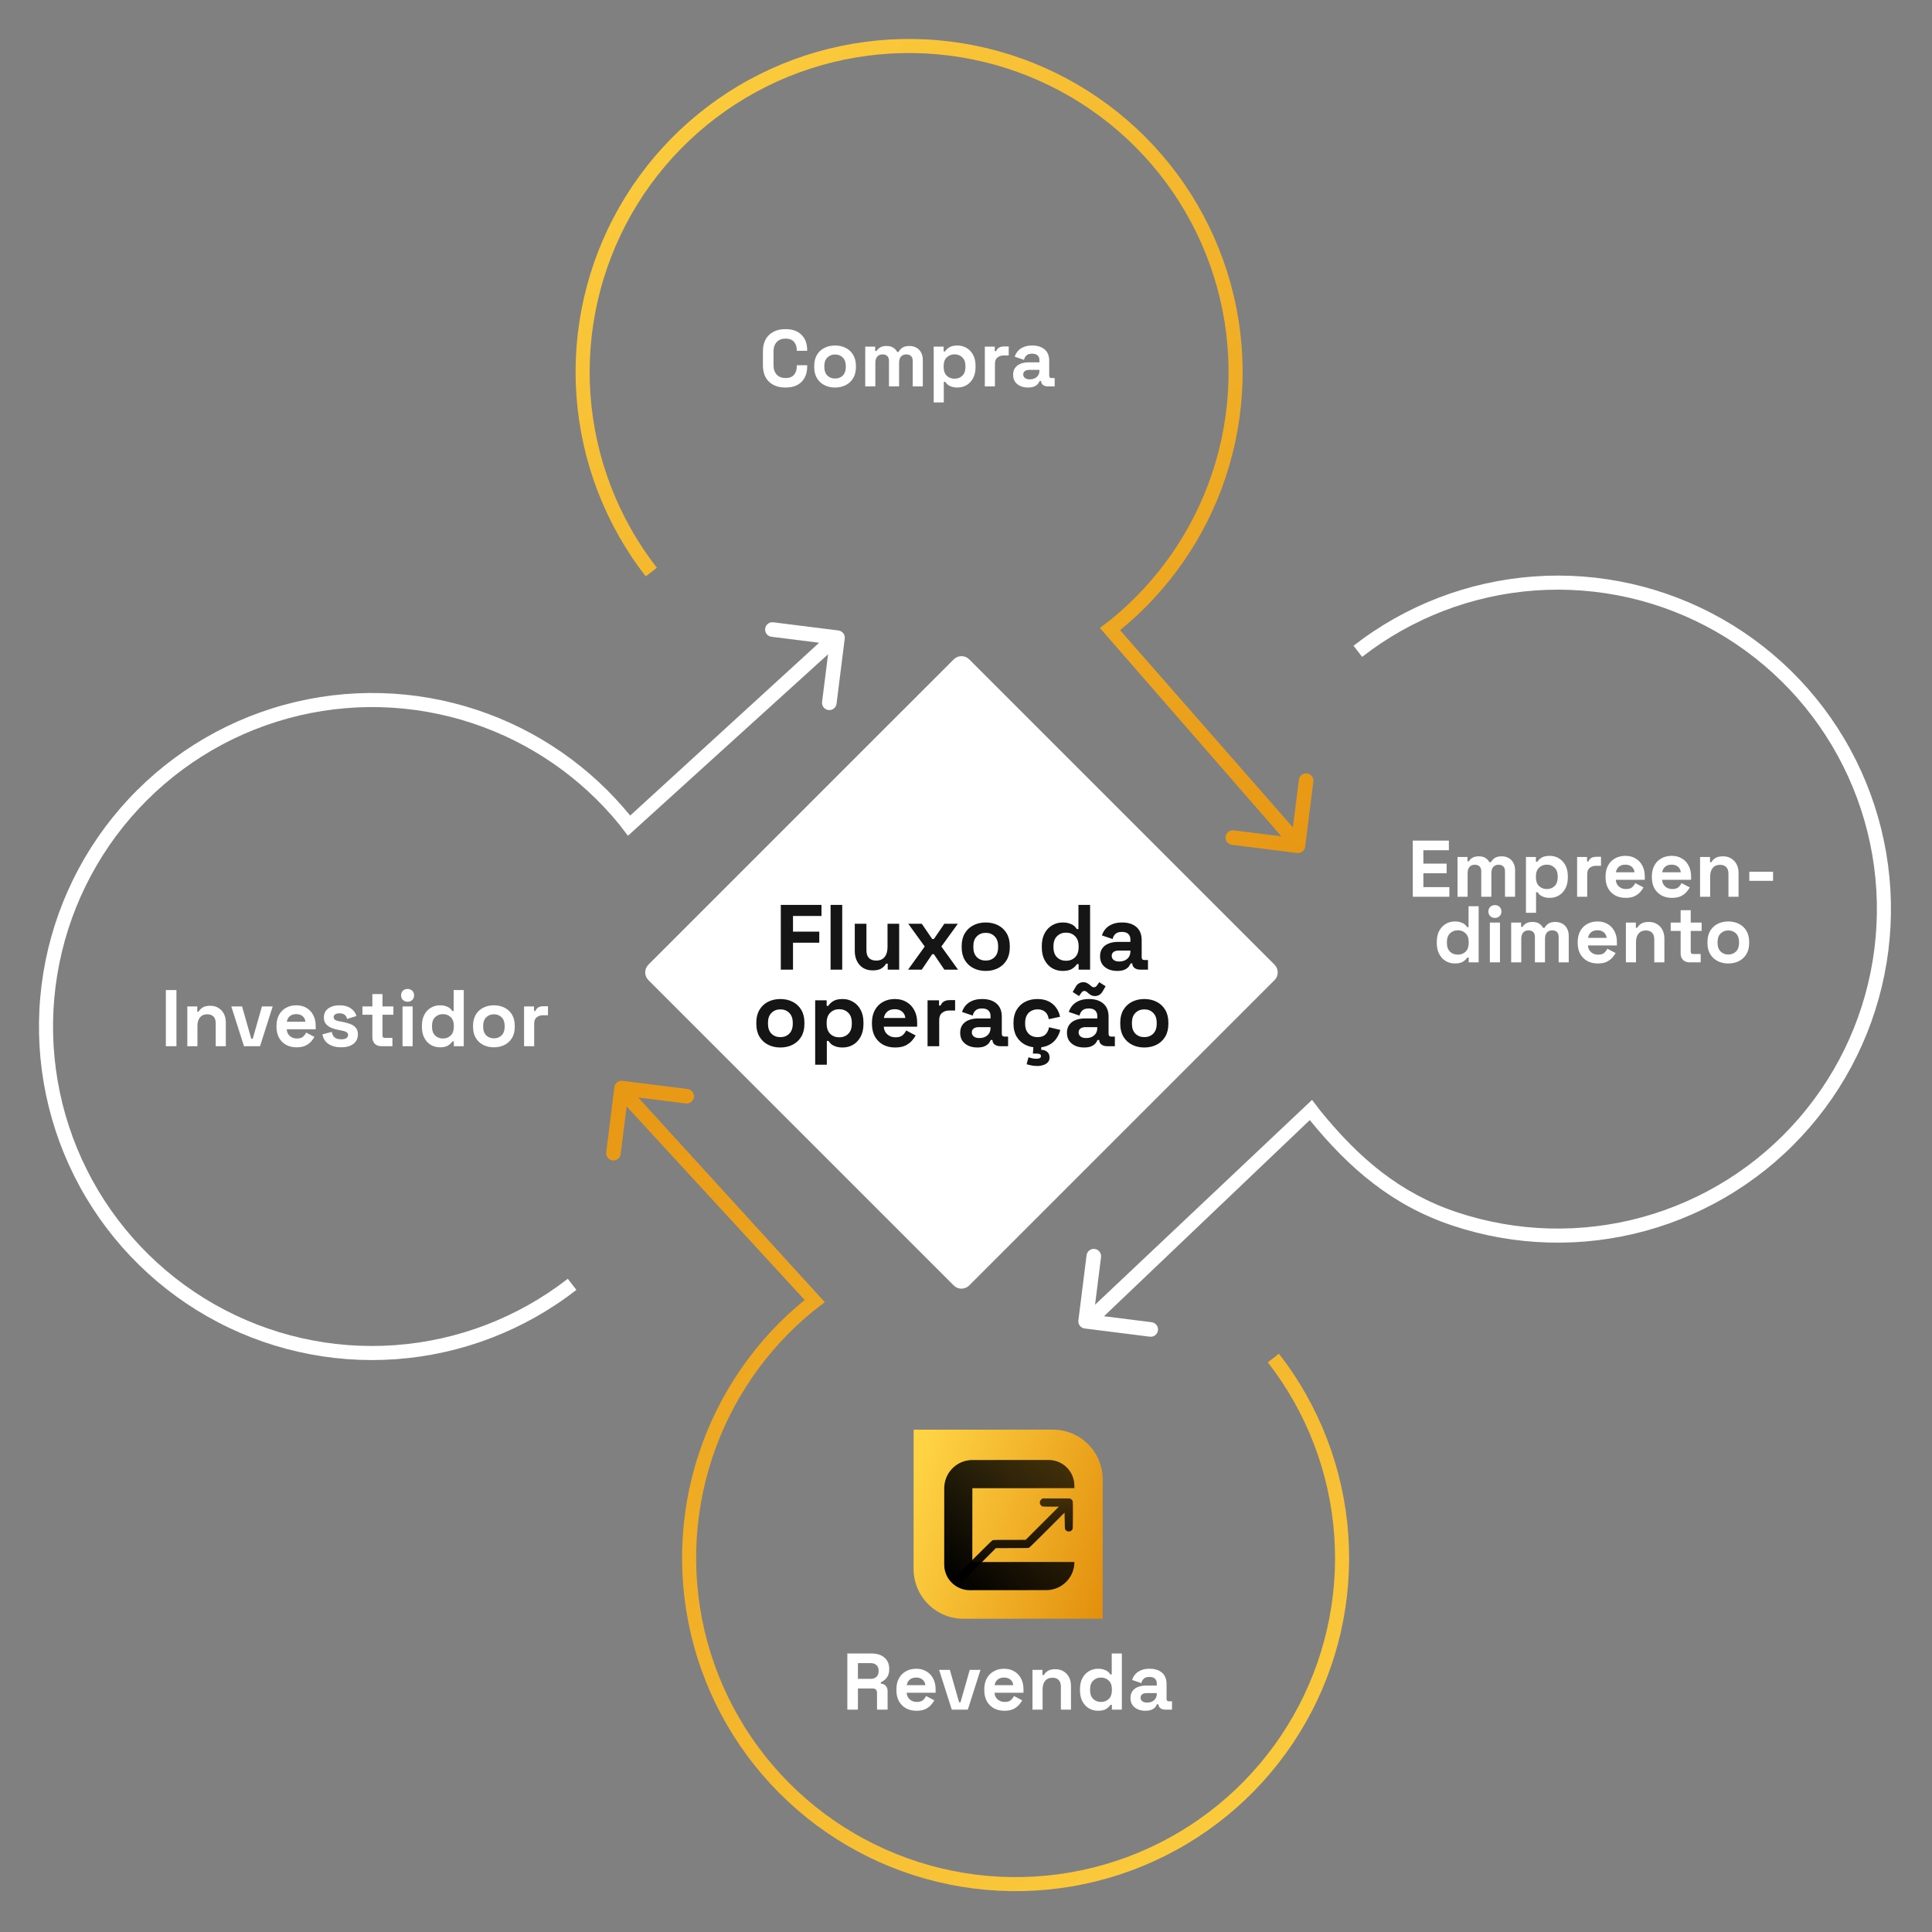 <svg xmlns="http://www.w3.org/2000/svg" width="530" height="530" viewBox="0 0 530 530" fill="none"><rect x="0" y="0" width="530" height="530" fill="#808080" stroke="none"/><path d="M301.727 172.262L351.518 229.429L338.45 227.788C337.354 227.65 336.354 228.427 336.216 229.523C336.078 230.619 336.855 231.619 337.951 231.756L355.811 234C356.907 234.138 357.907 233.361 358.044 232.265L360.288 214.405C360.426 213.309 359.649 212.309 358.553 212.172C357.457 212.034 356.457 212.811 356.319 213.907L354.677 226.976L307.269 172.876C320.69 161.934 330.736 147.398 336.216 130.95C341.928 113.802 342.421 95.345 337.631 77.914C332.841 60.483 322.983 44.86 309.305 33.022C295.627 21.183 278.742 13.661 260.786 11.405C242.831 9.149 224.61 12.262 208.429 20.349C192.247 28.437 178.832 41.136 169.879 56.84C160.927 72.545 156.838 90.55 158.132 108.578C159.425 126.606 166.042 143.848 177.146 158.124L180.195 155.758C169.56 142.085 163.222 125.571 161.984 108.304C160.745 91.036 164.66 73.791 173.235 58.749C181.81 43.708 194.659 31.544 210.158 23.798C225.656 16.052 243.108 13.071 260.306 15.232C277.504 17.392 293.676 24.597 306.777 35.936C319.878 47.275 329.319 62.238 333.907 78.934C338.495 95.629 338.023 113.307 332.552 129.731C327.314 145.455 317.718 159.354 304.901 169.828L301.727 172.262Z" fill="url(#paint0_linear_348_186)"></path><path d="M226.273 357.226L175.067 301.071L188.136 302.712C189.232 302.85 190.232 302.073 190.369 300.977C190.507 299.881 189.73 298.881 188.634 298.744L170.775 296.5C169.679 296.362 168.679 297.139 168.541 298.235L166.297 316.095C166.16 317.191 166.936 318.191 168.032 318.328C169.128 318.466 170.128 317.689 170.266 316.593L171.908 303.524L220.731 356.612C207.31 367.554 197.264 382.09 191.784 398.539C186.072 415.687 185.579 434.143 190.369 451.574C195.159 469.005 205.017 484.628 218.695 496.466C232.373 508.305 249.258 515.828 267.214 518.083C285.169 520.339 303.39 517.226 319.571 509.139C335.753 501.051 349.168 488.353 358.121 472.648C367.073 456.943 371.162 438.939 369.868 420.91C368.575 402.882 361.958 385.64 350.854 371.364L347.805 373.73C358.44 387.403 364.778 403.917 366.016 421.185C367.255 438.452 363.34 455.697 354.765 470.739C346.19 485.781 333.341 497.944 317.842 505.69C302.344 513.436 284.892 516.417 267.694 514.257C250.496 512.096 234.324 504.891 221.223 493.552C208.122 482.213 198.681 467.25 194.093 450.555C189.505 433.859 189.977 416.182 195.448 399.757C200.686 384.033 210.282 370.134 223.099 359.661L226.273 357.226Z" fill="url(#paint1_linear_348_186)"></path><path d="M172.262 229.273L227.161 179.482L225.519 192.55C225.381 193.646 226.158 194.646 227.254 194.784C228.35 194.922 229.35 194.145 229.488 193.049L231.732 175.189C231.869 174.093 231.092 173.093 229.996 172.956L212.137 170.712C211.041 170.574 210.041 171.351 209.903 172.447C209.765 173.543 210.542 174.543 211.638 174.681L224.707 176.323L172.876 223.731C161.934 210.31 147.398 200.264 130.95 194.784C113.802 189.072 95.345 188.579 77.914 193.369C60.483 198.159 44.86 208.017 33.022 221.695C21.183 235.373 13.661 252.258 11.405 270.214C9.149 288.169 12.262 306.39 20.349 322.571C28.437 338.753 41.136 352.168 56.84 361.121C72.545 370.073 90.55 374.162 108.578 372.868C126.606 371.575 143.848 364.958 158.124 353.854L155.758 350.805C142.085 361.44 125.571 367.778 108.304 369.016C91.036 370.255 73.791 366.34 58.749 357.765C43.708 349.19 31.544 336.341 23.798 320.842C16.052 305.344 13.071 287.892 15.232 270.694C17.392 253.496 24.597 237.324 35.936 224.223C47.275 211.122 62.238 201.681 78.934 197.093C95.629 192.505 113.307 192.977 129.731 198.448C145.455 203.686 159.354 213.282 169.828 226.099L172.262 229.273Z" fill="white"></path><path d="M359.926 301.727L300.403 357.919L302.045 344.85C302.183 343.754 301.406 342.754 300.31 342.616C299.214 342.479 298.214 343.256 298.076 344.352L295.832 362.211C295.695 363.307 296.472 364.307 297.568 364.445L315.427 366.688C316.523 366.826 317.523 366.049 317.661 364.953C317.799 363.857 317.022 362.857 315.926 362.72L302.857 361.078L359.313 307.269C370.254 320.69 382.033 330.736 398.481 336.216C415.629 341.928 434.086 342.421 451.517 337.631C468.948 332.841 484.57 322.983 496.409 309.305C508.247 295.627 515.77 278.742 518.026 260.786C520.282 242.831 517.169 224.61 509.082 208.429C500.994 192.247 488.295 178.832 472.591 169.879C456.886 160.927 438.881 156.838 420.853 158.132C402.825 159.425 385.582 166.042 371.307 177.146L373.672 180.195C387.345 169.56 403.86 163.222 421.127 161.984C438.395 160.745 455.64 164.66 470.682 173.235C485.723 181.81 497.886 194.659 505.632 210.158C513.379 225.656 516.36 243.108 514.199 260.306C512.039 277.504 504.834 293.676 493.495 306.777C482.156 319.878 467.193 329.319 450.497 333.907C433.802 338.495 416.124 338.023 399.7 332.552C383.976 327.314 372.834 317.718 362.361 304.901L359.926 301.727Z" fill="white"></path><path d="M261.636 180.879C262.808 179.707 264.707 179.707 265.879 180.879L349.636 264.636C350.808 265.808 350.808 267.707 349.636 268.879L265.879 352.636C264.707 353.808 262.808 353.808 261.636 352.636L177.879 268.879C176.707 267.707 176.707 265.808 177.879 264.636L261.636 180.879Z" fill="white"></path><path d="M214.194 266V248.237H225.359V251.282H217.543V255.571H224.75V258.616H217.543V266H214.194ZM227.85 266V248.237H231.047V266H227.85ZM239.386 266.203C238.405 266.203 237.542 265.983 236.798 265.543C236.07 265.086 235.504 264.461 235.098 263.665C234.692 262.87 234.489 261.957 234.489 260.925V253.414H237.686V260.671C237.686 261.619 237.914 262.329 238.371 262.803C238.845 263.276 239.513 263.513 240.376 263.513C241.357 263.513 242.118 263.192 242.66 262.549C243.201 261.889 243.472 260.976 243.472 259.808V253.414H246.669V266H243.522V264.351H243.066C242.863 264.774 242.482 265.188 241.924 265.594C241.365 266 240.52 266.203 239.386 266.203ZM249.11 266L253.678 259.656L249.161 253.414H252.866L255.733 257.601H256.19L259.057 253.414H262.762L258.245 259.656L262.813 266H259.057L256.19 261.762H255.733L252.866 266H249.11ZM270.414 266.355C269.162 266.355 268.037 266.102 267.039 265.594C266.041 265.086 265.255 264.351 264.679 263.386C264.104 262.422 263.817 261.263 263.817 259.91V259.504C263.817 258.151 264.104 256.992 264.679 256.028C265.255 255.063 266.041 254.327 267.039 253.82C268.037 253.312 269.162 253.059 270.414 253.059C271.666 253.059 272.791 253.312 273.789 253.82C274.787 254.327 275.574 255.063 276.149 256.028C276.724 256.992 277.012 258.151 277.012 259.504V259.91C277.012 261.263 276.724 262.422 276.149 263.386C275.574 264.351 274.787 265.086 273.789 265.594C272.791 266.102 271.666 266.355 270.414 266.355ZM270.414 263.513C271.395 263.513 272.207 263.2 272.85 262.574C273.493 261.932 273.814 261.018 273.814 259.834V259.58C273.814 258.396 273.493 257.491 272.85 256.865C272.224 256.222 271.412 255.901 270.414 255.901C269.433 255.901 268.621 256.222 267.978 256.865C267.335 257.491 267.014 258.396 267.014 259.58V259.834C267.014 261.018 267.335 261.932 267.978 262.574C268.621 263.2 269.433 263.513 270.414 263.513ZM291.481 266.355C290.483 266.355 289.544 266.11 288.664 265.619C287.801 265.112 287.108 264.376 286.583 263.412C286.059 262.447 285.797 261.28 285.797 259.91V259.504C285.797 258.134 286.059 256.966 286.583 256.002C287.108 255.038 287.801 254.311 288.664 253.82C289.527 253.312 290.466 253.059 291.481 253.059C292.242 253.059 292.876 253.152 293.384 253.338C293.908 253.507 294.331 253.727 294.653 253.998C294.974 254.268 295.219 254.556 295.389 254.86H295.845V248.237H299.043V266H295.896V264.477H295.439C295.152 264.951 294.703 265.383 294.094 265.772C293.502 266.161 292.631 266.355 291.481 266.355ZM292.445 263.564C293.426 263.564 294.247 263.251 294.906 262.625C295.566 261.982 295.896 261.052 295.896 259.834V259.58C295.896 258.362 295.566 257.44 294.906 256.814C294.264 256.171 293.443 255.85 292.445 255.85C291.464 255.85 290.643 256.171 289.984 256.814C289.324 257.44 288.994 258.362 288.994 259.58V259.834C288.994 261.052 289.324 261.982 289.984 262.625C290.643 263.251 291.464 263.564 292.445 263.564ZM306.495 266.355C305.599 266.355 304.795 266.203 304.084 265.898C303.374 265.577 302.807 265.12 302.384 264.528C301.978 263.919 301.775 263.183 301.775 262.321C301.775 261.458 301.978 260.739 302.384 260.164C302.807 259.572 303.382 259.132 304.11 258.844C304.854 258.54 305.7 258.387 306.647 258.387H310.098V257.677C310.098 257.085 309.912 256.603 309.54 256.231C309.168 255.842 308.576 255.647 307.764 255.647C306.969 255.647 306.377 255.833 305.988 256.205C305.599 256.56 305.345 257.026 305.226 257.601L302.283 256.611C302.486 255.968 302.807 255.385 303.247 254.86C303.704 254.319 304.304 253.888 305.049 253.566C305.81 253.228 306.732 253.059 307.815 253.059C309.472 253.059 310.783 253.473 311.748 254.302C312.712 255.131 313.194 256.332 313.194 257.905V262.6C313.194 263.107 313.431 263.361 313.905 263.361H314.92V266H312.788C312.162 266 311.646 265.848 311.24 265.543C310.834 265.239 310.631 264.833 310.631 264.325V264.3H310.149C310.081 264.503 309.929 264.774 309.692 265.112C309.456 265.433 309.083 265.721 308.576 265.975C308.068 266.228 307.375 266.355 306.495 266.355ZM307.053 263.767C307.95 263.767 308.677 263.522 309.236 263.031C309.811 262.524 310.098 261.855 310.098 261.026V260.773H306.876C306.284 260.773 305.818 260.9 305.48 261.153C305.142 261.407 304.973 261.762 304.973 262.219C304.973 262.676 305.15 263.048 305.505 263.336C305.861 263.623 306.377 263.767 307.053 263.767ZM214.076 287.355C212.824 287.355 211.699 287.102 210.701 286.594C209.703 286.086 208.917 285.351 208.342 284.386C207.766 283.422 207.479 282.263 207.479 280.91V280.504C207.479 279.151 207.766 277.992 208.342 277.028C208.917 276.063 209.703 275.327 210.701 274.82C211.699 274.312 212.824 274.059 214.076 274.059C215.328 274.059 216.453 274.312 217.451 274.82C218.449 275.327 219.236 276.063 219.811 277.028C220.386 277.992 220.674 279.151 220.674 280.504V280.91C220.674 282.263 220.386 283.422 219.811 284.386C219.236 285.351 218.449 286.086 217.451 286.594C216.453 287.102 215.328 287.355 214.076 287.355ZM214.076 284.513C215.057 284.513 215.869 284.2 216.512 283.574C217.155 282.932 217.477 282.018 217.477 280.834V280.58C217.477 279.396 217.155 278.491 216.512 277.865C215.886 277.222 215.074 276.901 214.076 276.901C213.095 276.901 212.283 277.222 211.64 277.865C210.997 278.491 210.676 279.396 210.676 280.58V280.834C210.676 282.018 210.997 282.932 211.64 283.574C212.283 284.2 213.095 284.513 214.076 284.513ZM223.625 292.075V274.414H226.772V275.936H227.228C227.516 275.446 227.964 275.015 228.573 274.642C229.182 274.253 230.053 274.059 231.187 274.059C232.202 274.059 233.141 274.312 234.003 274.82C234.866 275.311 235.56 276.038 236.084 277.002C236.609 277.966 236.871 279.134 236.871 280.504V280.91C236.871 282.28 236.609 283.447 236.084 284.412C235.56 285.376 234.866 286.112 234.003 286.619C233.141 287.11 232.202 287.355 231.187 287.355C230.426 287.355 229.783 287.262 229.258 287.076C228.751 286.907 228.336 286.687 228.015 286.416C227.71 286.129 227.465 285.841 227.279 285.554H226.822V292.075H223.625ZM230.223 284.564C231.221 284.564 232.041 284.251 232.684 283.625C233.344 282.982 233.674 282.052 233.674 280.834V280.58C233.674 279.362 233.344 278.44 232.684 277.814C232.024 277.171 231.204 276.85 230.223 276.85C229.241 276.85 228.421 277.171 227.761 277.814C227.101 278.44 226.772 279.362 226.772 280.58V280.834C226.772 282.052 227.101 282.982 227.761 283.625C228.421 284.251 229.241 284.564 230.223 284.564ZM245.541 287.355C244.289 287.355 243.181 287.093 242.217 286.569C241.27 286.027 240.525 285.274 239.984 284.31C239.46 283.329 239.198 282.179 239.198 280.859V280.555C239.198 279.235 239.46 278.093 239.984 277.129C240.509 276.148 241.244 275.395 242.192 274.871C243.139 274.329 244.239 274.059 245.491 274.059C246.725 274.059 247.8 274.338 248.713 274.896C249.627 275.437 250.337 276.199 250.845 277.18C251.352 278.144 251.606 279.269 251.606 280.555V281.646H242.446C242.479 282.509 242.801 283.211 243.41 283.752C244.019 284.293 244.763 284.564 245.643 284.564C246.539 284.564 247.199 284.369 247.622 283.98C248.045 283.591 248.366 283.16 248.586 282.686L251.2 284.056C250.963 284.496 250.616 284.978 250.16 285.503C249.72 286.01 249.128 286.45 248.383 286.822C247.639 287.178 246.692 287.355 245.541 287.355ZM242.471 279.261H248.358C248.29 278.533 247.994 277.95 247.47 277.51C246.962 277.07 246.294 276.85 245.465 276.85C244.602 276.85 243.917 277.07 243.41 277.51C242.902 277.95 242.589 278.533 242.471 279.261ZM254.452 287V274.414H257.598V275.835H258.055C258.241 275.327 258.545 274.955 258.968 274.718C259.408 274.482 259.916 274.363 260.491 274.363H262.013V277.205H260.44C259.628 277.205 258.96 277.425 258.436 277.865C257.911 278.288 257.649 278.948 257.649 279.844V287H254.452ZM268.123 287.355C267.226 287.355 266.423 287.203 265.712 286.898C265.002 286.577 264.435 286.12 264.012 285.528C263.606 284.919 263.403 284.183 263.403 283.321C263.403 282.458 263.606 281.739 264.012 281.164C264.435 280.572 265.01 280.132 265.738 279.844C266.482 279.54 267.328 279.387 268.275 279.387H271.726V278.677C271.726 278.085 271.54 277.603 271.168 277.231C270.796 276.842 270.204 276.647 269.392 276.647C268.597 276.647 268.004 276.833 267.615 277.205C267.226 277.56 266.973 278.026 266.854 278.601L263.911 277.611C264.114 276.968 264.435 276.385 264.875 275.86C265.332 275.319 265.932 274.888 266.676 274.566C267.438 274.228 268.36 274.059 269.442 274.059C271.1 274.059 272.411 274.473 273.375 275.302C274.34 276.131 274.822 277.332 274.822 278.905V283.6C274.822 284.107 275.059 284.361 275.532 284.361H276.547V287H274.416C273.79 287 273.274 286.848 272.868 286.543C272.462 286.239 272.259 285.833 272.259 285.325V285.3H271.777C271.709 285.503 271.557 285.774 271.32 286.112C271.083 286.433 270.711 286.721 270.204 286.975C269.696 287.228 269.003 287.355 268.123 287.355ZM268.681 284.767C269.578 284.767 270.305 284.522 270.863 284.031C271.439 283.524 271.726 282.855 271.726 282.026V281.773H268.503C267.911 281.773 267.446 281.9 267.108 282.153C266.77 282.407 266.6 282.762 266.6 283.219C266.6 283.676 266.778 284.048 267.133 284.336C267.488 284.623 268.004 284.767 268.681 284.767ZM284.55 287.355C283.332 287.355 282.224 287.102 281.225 286.594C280.244 286.086 279.466 285.351 278.891 284.386C278.316 283.422 278.028 282.255 278.028 280.885V280.529C278.028 279.159 278.316 277.992 278.891 277.028C279.466 276.063 280.244 275.327 281.225 274.82C282.224 274.312 283.332 274.059 284.55 274.059C285.751 274.059 286.783 274.27 287.645 274.693C288.508 275.116 289.202 275.7 289.726 276.444C290.267 277.171 290.623 278 290.792 278.931L287.696 279.59C287.628 279.083 287.476 278.626 287.239 278.22C287.003 277.814 286.664 277.493 286.224 277.256C285.801 277.019 285.269 276.901 284.626 276.901C283.983 276.901 283.399 277.045 282.875 277.332C282.367 277.603 281.961 278.017 281.657 278.575C281.369 279.117 281.225 279.785 281.225 280.58V280.834C281.225 281.629 281.369 282.306 281.657 282.864C281.961 283.405 282.367 283.82 282.875 284.107C283.399 284.378 283.983 284.513 284.626 284.513C285.59 284.513 286.317 284.268 286.808 283.777C287.315 283.27 287.637 282.61 287.772 281.798L290.868 282.534C290.648 283.431 290.267 284.251 289.726 284.995C289.202 285.723 288.508 286.298 287.645 286.721C286.783 287.144 285.751 287.355 284.55 287.355ZM284.55 292.43C284.008 292.43 283.475 292.38 282.951 292.278C282.443 292.177 282.004 292.067 281.631 291.948L282.139 290.045C282.46 290.147 282.799 290.24 283.154 290.324C283.526 290.409 283.941 290.451 284.397 290.451C284.736 290.451 285.015 290.392 285.235 290.273C285.455 290.155 285.565 289.969 285.565 289.715C285.565 289.478 285.463 289.301 285.26 289.182C285.074 289.081 284.761 289.03 284.321 289.03H283.357L283.535 286.492H285.717L285.615 287.99C286.258 287.99 286.8 288.167 287.239 288.523C287.696 288.878 287.924 289.402 287.924 290.096C287.924 290.637 287.764 291.077 287.442 291.415C287.121 291.771 286.698 292.024 286.174 292.177C285.666 292.346 285.125 292.43 284.55 292.43ZM297.413 287.355C296.517 287.355 295.713 287.203 295.003 286.898C294.292 286.577 293.725 286.12 293.302 285.528C292.896 284.919 292.693 284.183 292.693 283.321C292.693 282.458 292.896 281.739 293.302 281.164C293.725 280.572 294.3 280.132 295.028 279.844C295.772 279.54 296.618 279.387 297.565 279.387H301.016V278.677C301.016 278.085 300.83 277.603 300.458 277.231C300.086 276.842 299.494 276.647 298.682 276.647C297.887 276.647 297.295 276.833 296.906 277.205C296.517 277.56 296.263 278.026 296.144 278.601L293.201 277.611C293.404 276.968 293.725 276.385 294.165 275.86C294.622 275.319 295.222 274.888 295.967 274.566C296.728 274.228 297.65 274.059 298.733 274.059C300.39 274.059 301.702 274.473 302.666 275.302C303.63 276.131 304.112 277.332 304.112 278.905V283.6C304.112 284.107 304.349 284.361 304.823 284.361H305.838V287H303.706C303.08 287 302.564 286.848 302.158 286.543C301.752 286.239 301.549 285.833 301.549 285.325V285.3H301.067C300.999 285.503 300.847 285.774 300.61 286.112C300.374 286.433 300.001 286.721 299.494 286.975C298.986 287.228 298.293 287.355 297.413 287.355ZM297.971 284.767C298.868 284.767 299.595 284.522 300.154 284.031C300.729 283.524 301.016 282.855 301.016 282.026V281.773H297.794C297.202 281.773 296.736 281.9 296.398 282.153C296.06 282.407 295.891 282.762 295.891 283.219C295.891 283.676 296.068 284.048 296.424 284.336C296.779 284.623 297.295 284.767 297.971 284.767ZM296.018 273.247L294.267 272.13L295.104 270.684C295.358 270.244 295.662 269.931 296.018 269.745C296.39 269.542 296.787 269.44 297.21 269.44C297.582 269.44 297.904 269.517 298.174 269.669C298.462 269.804 298.741 269.99 299.012 270.227C299.164 270.362 299.325 270.498 299.494 270.633C299.68 270.768 299.883 270.836 300.103 270.836C300.357 270.836 300.56 270.752 300.712 270.582C300.881 270.413 301.025 270.236 301.143 270.049L301.549 269.44L303.3 270.557L302.463 272.003C302.209 272.426 301.905 272.739 301.549 272.942C301.194 273.145 300.796 273.247 300.357 273.247C299.984 273.247 299.655 273.179 299.367 273.044C299.096 272.891 298.826 272.697 298.555 272.46C298.403 272.325 298.242 272.189 298.073 272.054C297.904 271.919 297.701 271.851 297.464 271.851C297.21 271.851 297.007 271.936 296.855 272.105C296.703 272.274 296.559 272.452 296.424 272.638L296.018 273.247ZM313.916 287.355C312.664 287.355 311.539 287.102 310.541 286.594C309.543 286.086 308.756 285.351 308.181 284.386C307.606 283.422 307.318 282.263 307.318 280.91V280.504C307.318 279.151 307.606 277.992 308.181 277.028C308.756 276.063 309.543 275.327 310.541 274.82C311.539 274.312 312.664 274.059 313.916 274.059C315.168 274.059 316.293 274.312 317.291 274.82C318.289 275.327 319.076 276.063 319.651 277.028C320.226 277.992 320.513 279.151 320.513 280.504V280.91C320.513 282.263 320.226 283.422 319.651 284.386C319.076 285.351 318.289 286.086 317.291 286.594C316.293 287.102 315.168 287.355 313.916 287.355ZM313.916 284.513C314.897 284.513 315.709 284.2 316.352 283.574C316.995 282.932 317.316 282.018 317.316 280.834V280.58C317.316 279.396 316.995 278.491 316.352 277.865C315.726 277.222 314.914 276.901 313.916 276.901C312.935 276.901 312.123 277.222 311.48 277.865C310.837 278.491 310.516 279.396 310.516 280.58V280.834C310.516 282.018 310.837 282.932 311.48 283.574C312.123 284.2 312.935 284.513 313.916 284.513Z" fill="#151515"></path><path d="M215.494 106.308C213.588 106.308 212.077 105.78 210.962 104.724C209.848 103.653 209.29 102.128 209.29 100.148V96.452C209.29 94.472 209.848 92.954 210.962 91.898C212.077 90.827 213.588 90.292 215.494 90.292C217.386 90.292 218.846 90.813 219.872 91.854C220.914 92.881 221.434 94.296 221.434 96.1V96.232H218.574V96.012C218.574 95.103 218.318 94.355 217.804 93.768C217.306 93.181 216.536 92.888 215.494 92.888C214.468 92.888 213.661 93.203 213.074 93.834C212.488 94.465 212.194 95.323 212.194 96.408V100.192C212.194 101.263 212.488 102.121 213.074 102.766C213.661 103.397 214.468 103.712 215.494 103.712C216.536 103.712 217.306 103.419 217.804 102.832C218.318 102.231 218.574 101.483 218.574 100.588V100.192H221.434V100.5C221.434 102.304 220.914 103.727 219.872 104.768C218.846 105.795 217.386 106.308 215.494 106.308ZM229.081 106.308C227.995 106.308 227.02 106.088 226.155 105.648C225.289 105.208 224.607 104.57 224.109 103.734C223.61 102.898 223.361 101.893 223.361 100.72V100.368C223.361 99.195 223.61 98.19 224.109 97.354C224.607 96.518 225.289 95.88 226.155 95.44C227.02 95 227.995 94.78 229.081 94.78C230.166 94.78 231.141 95 232.007 95.44C232.872 95.88 233.554 96.518 234.053 97.354C234.551 98.19 234.801 99.195 234.801 100.368V100.72C234.801 101.893 234.551 102.898 234.053 103.734C233.554 104.57 232.872 105.208 232.007 105.648C231.141 106.088 230.166 106.308 229.081 106.308ZM229.081 103.844C229.931 103.844 230.635 103.573 231.193 103.03C231.75 102.473 232.029 101.681 232.029 100.654V100.434C232.029 99.407 231.75 98.623 231.193 98.08C230.65 97.523 229.946 97.244 229.081 97.244C228.23 97.244 227.526 97.523 226.969 98.08C226.411 98.623 226.133 99.407 226.133 100.434V100.654C226.133 101.681 226.411 102.473 226.969 103.03C227.526 103.573 228.23 103.844 229.081 103.844ZM237.359 106V95.088H240.087V96.276H240.483C240.674 95.909 240.989 95.594 241.429 95.33C241.869 95.051 242.449 94.912 243.167 94.912C243.945 94.912 244.568 95.066 245.037 95.374C245.507 95.667 245.866 96.056 246.115 96.54H246.511C246.761 96.071 247.113 95.682 247.567 95.374C248.022 95.066 248.667 94.912 249.503 94.912C250.178 94.912 250.787 95.059 251.329 95.352C251.887 95.631 252.327 96.063 252.649 96.65C252.987 97.222 253.155 97.948 253.155 98.828V106H250.383V99.026C250.383 98.425 250.229 97.977 249.921 97.684C249.613 97.376 249.181 97.222 248.623 97.222C247.993 97.222 247.501 97.427 247.149 97.838C246.812 98.234 246.643 98.806 246.643 99.554V106H243.871V99.026C243.871 98.425 243.717 97.977 243.409 97.684C243.101 97.376 242.669 97.222 242.111 97.222C241.481 97.222 240.989 97.427 240.637 97.838C240.3 98.234 240.131 98.806 240.131 99.554V106H237.359ZM256.137 110.4V95.088H258.865V96.408H259.261C259.51 95.983 259.899 95.609 260.427 95.286C260.955 94.949 261.71 94.78 262.693 94.78C263.573 94.78 264.387 95 265.135 95.44C265.883 95.865 266.484 96.496 266.939 97.332C267.393 98.168 267.621 99.18 267.621 100.368V100.72C267.621 101.908 267.393 102.92 266.939 103.756C266.484 104.592 265.883 105.23 265.135 105.67C264.387 106.095 263.573 106.308 262.693 106.308C262.033 106.308 261.475 106.227 261.021 106.066C260.581 105.919 260.221 105.729 259.943 105.494C259.679 105.245 259.466 104.995 259.305 104.746H258.909V110.4H256.137ZM261.857 103.888C262.722 103.888 263.433 103.617 263.991 103.074C264.563 102.517 264.849 101.71 264.849 100.654V100.434C264.849 99.378 264.563 98.579 263.991 98.036C263.419 97.479 262.707 97.2 261.857 97.2C261.006 97.2 260.295 97.479 259.723 98.036C259.151 98.579 258.865 99.378 258.865 100.434V100.654C258.865 101.71 259.151 102.517 259.723 103.074C260.295 103.617 261.006 103.888 261.857 103.888ZM270.166 106V95.088H272.894V96.32H273.29C273.451 95.88 273.715 95.557 274.082 95.352C274.463 95.147 274.903 95.044 275.402 95.044H276.722V97.508H275.358C274.654 97.508 274.075 97.699 273.62 98.08C273.165 98.447 272.938 99.019 272.938 99.796V106H270.166ZM282.019 106.308C281.241 106.308 280.545 106.176 279.929 105.912C279.313 105.633 278.821 105.237 278.455 104.724C278.103 104.196 277.927 103.558 277.927 102.81C277.927 102.062 278.103 101.439 278.455 100.94C278.821 100.427 279.32 100.045 279.951 99.796C280.596 99.532 281.329 99.4 282.151 99.4H285.143V98.784C285.143 98.271 284.981 97.853 284.659 97.53C284.336 97.193 283.823 97.024 283.119 97.024C282.429 97.024 281.916 97.185 281.579 97.508C281.241 97.816 281.021 98.219 280.919 98.718L278.367 97.86C278.543 97.303 278.821 96.797 279.203 96.342C279.599 95.873 280.119 95.499 280.765 95.22C281.425 94.927 282.224 94.78 283.163 94.78C284.6 94.78 285.737 95.139 286.573 95.858C287.409 96.577 287.827 97.618 287.827 98.982V103.052C287.827 103.492 288.032 103.712 288.443 103.712H289.323V106H287.475C286.932 106 286.485 105.868 286.133 105.604C285.781 105.34 285.605 104.988 285.605 104.548V104.526H285.187C285.128 104.702 284.996 104.937 284.791 105.23C284.585 105.509 284.263 105.758 283.823 105.978C283.383 106.198 282.781 106.308 282.019 106.308ZM282.503 104.064C283.28 104.064 283.911 103.851 284.395 103.426C284.893 102.986 285.143 102.407 285.143 101.688V101.468H282.349C281.835 101.468 281.432 101.578 281.139 101.798C280.845 102.018 280.699 102.326 280.699 102.722C280.699 103.118 280.853 103.441 281.161 103.69C281.469 103.939 281.916 104.064 282.503 104.064Z" fill="white"></path><path d="M232.448 469V453.6H239.136C240.104 453.6 240.947 453.769 241.666 454.106C242.385 454.443 242.942 454.92 243.338 455.536C243.734 456.152 243.932 456.878 243.932 457.714V457.978C243.932 458.902 243.712 459.65 243.272 460.222C242.832 460.794 242.289 461.212 241.644 461.476V461.872C242.231 461.901 242.685 462.107 243.008 462.488C243.331 462.855 243.492 463.346 243.492 463.962V469H240.588V464.38C240.588 464.028 240.493 463.742 240.302 463.522C240.126 463.302 239.825 463.192 239.4 463.192H235.352V469H232.448ZM235.352 460.552H238.828C239.517 460.552 240.053 460.369 240.434 460.002C240.83 459.621 241.028 459.122 241.028 458.506V458.286C241.028 457.67 240.837 457.179 240.456 456.812C240.075 456.431 239.532 456.24 238.828 456.24H235.352V460.552ZM251.408 469.308C250.323 469.308 249.362 469.081 248.526 468.626C247.705 468.157 247.06 467.504 246.59 466.668C246.136 465.817 245.908 464.82 245.908 463.676V463.412C245.908 462.268 246.136 461.278 246.59 460.442C247.045 459.591 247.683 458.939 248.504 458.484C249.326 458.015 250.279 457.78 251.364 457.78C252.435 457.78 253.366 458.022 254.158 458.506C254.95 458.975 255.566 459.635 256.006 460.486C256.446 461.322 256.666 462.297 256.666 463.412V464.358H248.724C248.754 465.106 249.032 465.715 249.56 466.184C250.088 466.653 250.734 466.888 251.496 466.888C252.274 466.888 252.846 466.719 253.212 466.382C253.579 466.045 253.858 465.671 254.048 465.26L256.314 466.448C256.109 466.829 255.808 467.247 255.412 467.702C255.031 468.142 254.518 468.523 253.872 468.846C253.227 469.154 252.406 469.308 251.408 469.308ZM248.746 462.29H253.85C253.792 461.659 253.535 461.153 253.08 460.772C252.64 460.391 252.061 460.2 251.342 460.2C250.594 460.2 250 460.391 249.56 460.772C249.12 461.153 248.849 461.659 248.746 462.29ZM261.099 469L257.623 458.088H260.571L263.101 466.976H263.497L266.027 458.088H268.975L265.499 469H261.099ZM275.514 469.308C274.429 469.308 273.468 469.081 272.632 468.626C271.811 468.157 271.165 467.504 270.696 466.668C270.241 465.817 270.014 464.82 270.014 463.676V463.412C270.014 462.268 270.241 461.278 270.696 460.442C271.151 459.591 271.789 458.939 272.61 458.484C273.431 458.015 274.385 457.78 275.47 457.78C276.541 457.78 277.472 458.022 278.264 458.506C279.056 458.975 279.672 459.635 280.112 460.486C280.552 461.322 280.772 462.297 280.772 463.412V464.358H272.83C272.859 465.106 273.138 465.715 273.666 466.184C274.194 466.653 274.839 466.888 275.602 466.888C276.379 466.888 276.951 466.719 277.318 466.382C277.685 466.045 277.963 465.671 278.154 465.26L280.42 466.448C280.215 466.829 279.914 467.247 279.518 467.702C279.137 468.142 278.623 468.523 277.978 468.846C277.333 469.154 276.511 469.308 275.514 469.308ZM272.852 462.29H277.956C277.897 461.659 277.641 461.153 277.186 460.772C276.746 460.391 276.167 460.2 275.448 460.2C274.7 460.2 274.106 460.391 273.666 460.772C273.226 461.153 272.955 461.659 272.852 462.29ZM283.239 469V458.088H285.967V459.518H286.363C286.539 459.137 286.869 458.777 287.353 458.44C287.837 458.088 288.571 457.912 289.553 457.912C290.404 457.912 291.145 458.11 291.775 458.506C292.421 458.887 292.919 459.423 293.271 460.112C293.623 460.787 293.799 461.579 293.799 462.488V469H291.027V462.708C291.027 461.887 290.822 461.271 290.411 460.86C290.015 460.449 289.443 460.244 288.695 460.244C287.845 460.244 287.185 460.53 286.715 461.102C286.246 461.659 286.011 462.444 286.011 463.456V469H283.239ZM301.196 469.308C300.331 469.308 299.517 469.095 298.754 468.67C298.006 468.23 297.405 467.592 296.95 466.756C296.495 465.92 296.268 464.908 296.268 463.72V463.368C296.268 462.18 296.495 461.168 296.95 460.332C297.405 459.496 298.006 458.865 298.754 458.44C299.502 458 300.316 457.78 301.196 457.78C301.856 457.78 302.406 457.861 302.846 458.022C303.301 458.169 303.667 458.359 303.946 458.594C304.225 458.829 304.437 459.078 304.584 459.342H304.98V453.6H307.752V469H305.024V467.68H304.628C304.379 468.091 303.99 468.465 303.462 468.802C302.949 469.139 302.193 469.308 301.196 469.308ZM302.032 466.888C302.883 466.888 303.594 466.617 304.166 466.074C304.738 465.517 305.024 464.71 305.024 463.654V463.434C305.024 462.378 304.738 461.579 304.166 461.036C303.609 460.479 302.897 460.2 302.032 460.2C301.181 460.2 300.47 460.479 299.898 461.036C299.326 461.579 299.04 462.378 299.04 463.434V463.654C299.04 464.71 299.326 465.517 299.898 466.074C300.47 466.617 301.181 466.888 302.032 466.888ZM314.213 469.308C313.436 469.308 312.739 469.176 312.123 468.912C311.507 468.633 311.016 468.237 310.649 467.724C310.297 467.196 310.121 466.558 310.121 465.81C310.121 465.062 310.297 464.439 310.649 463.94C311.016 463.427 311.514 463.045 312.145 462.796C312.79 462.532 313.524 462.4 314.345 462.4H317.337V461.784C317.337 461.271 317.176 460.853 316.853 460.53C316.53 460.193 316.017 460.024 315.313 460.024C314.624 460.024 314.11 460.185 313.773 460.508C313.436 460.816 313.216 461.219 313.113 461.718L310.561 460.86C310.737 460.303 311.016 459.797 311.397 459.342C311.793 458.873 312.314 458.499 312.959 458.22C313.619 457.927 314.418 457.78 315.357 457.78C316.794 457.78 317.931 458.139 318.767 458.858C319.603 459.577 320.021 460.618 320.021 461.982V466.052C320.021 466.492 320.226 466.712 320.637 466.712H321.517V469H319.669C319.126 469 318.679 468.868 318.327 468.604C317.975 468.34 317.799 467.988 317.799 467.548V467.526H317.381C317.322 467.702 317.19 467.937 316.985 468.23C316.78 468.509 316.457 468.758 316.017 468.978C315.577 469.198 314.976 469.308 314.213 469.308ZM314.697 467.064C315.474 467.064 316.105 466.851 316.589 466.426C317.088 465.986 317.337 465.407 317.337 464.688V464.468H314.543C314.03 464.468 313.626 464.578 313.333 464.798C313.04 465.018 312.893 465.326 312.893 465.722C312.893 466.118 313.047 466.441 313.355 466.69C313.663 466.939 314.11 467.064 314.697 467.064Z" fill="white"></path><path d="M45.499 287V271.6H48.403V287H45.499ZM51.388 287V276.088H54.116V277.518H54.512C54.688 277.137 55.018 276.777 55.502 276.44C55.986 276.088 56.719 275.912 57.702 275.912C58.552 275.912 59.293 276.11 59.924 276.506C60.569 276.887 61.068 277.423 61.42 278.112C61.772 278.787 61.948 279.579 61.948 280.488V287H59.176V280.708C59.176 279.887 58.97 279.271 58.56 278.86C58.164 278.449 57.592 278.244 56.844 278.244C55.993 278.244 55.333 278.53 54.864 279.102C54.394 279.659 54.16 280.444 54.16 281.456V287H51.388ZM66.931 287L63.456 276.088H66.403L68.933 284.976H69.329L71.859 276.088H74.808L71.332 287H66.931ZM81.346 287.308C80.261 287.308 79.3 287.081 78.464 286.626C77.643 286.157 76.997 285.504 76.528 284.668C76.073 283.817 75.846 282.82 75.846 281.676V281.412C75.846 280.268 76.073 279.278 76.528 278.442C76.983 277.591 77.621 276.939 78.442 276.484C79.263 276.015 80.217 275.78 81.302 275.78C82.373 275.78 83.304 276.022 84.096 276.506C84.888 276.975 85.504 277.635 85.944 278.486C86.384 279.322 86.604 280.297 86.604 281.412V282.358H78.662C78.691 283.106 78.97 283.715 79.498 284.184C80.026 284.653 80.671 284.888 81.434 284.888C82.211 284.888 82.783 284.719 83.15 284.382C83.517 284.045 83.795 283.671 83.986 283.26L86.252 284.448C86.047 284.829 85.746 285.247 85.35 285.702C84.969 286.142 84.455 286.523 83.81 286.846C83.165 287.154 82.343 287.308 81.346 287.308ZM78.684 280.29H83.788C83.729 279.659 83.473 279.153 83.018 278.772C82.578 278.391 81.999 278.2 81.28 278.2C80.532 278.2 79.938 278.391 79.498 278.772C79.058 279.153 78.787 279.659 78.684 280.29ZM93.603 287.308C92.181 287.308 91.015 287 90.105 286.384C89.196 285.768 88.646 284.888 88.455 283.744L91.007 283.084C91.11 283.597 91.279 284.001 91.513 284.294C91.763 284.587 92.063 284.8 92.415 284.932C92.782 285.049 93.178 285.108 93.603 285.108C94.249 285.108 94.725 284.998 95.033 284.778C95.341 284.543 95.495 284.257 95.495 283.92C95.495 283.583 95.349 283.326 95.055 283.15C94.762 282.959 94.293 282.805 93.647 282.688L93.031 282.578C92.269 282.431 91.572 282.233 90.941 281.984C90.311 281.72 89.805 281.361 89.423 280.906C89.042 280.451 88.851 279.865 88.851 279.146C88.851 278.061 89.247 277.232 90.039 276.66C90.831 276.073 91.873 275.78 93.163 275.78C94.381 275.78 95.393 276.051 96.199 276.594C97.006 277.137 97.534 277.848 97.783 278.728L95.209 279.52C95.092 278.963 94.85 278.567 94.483 278.332C94.131 278.097 93.691 277.98 93.163 277.98C92.635 277.98 92.232 278.075 91.953 278.266C91.675 278.442 91.535 278.691 91.535 279.014C91.535 279.366 91.682 279.63 91.975 279.806C92.269 279.967 92.665 280.092 93.163 280.18L93.779 280.29C94.601 280.437 95.341 280.635 96.001 280.884C96.676 281.119 97.204 281.463 97.585 281.918C97.981 282.358 98.179 282.959 98.179 283.722C98.179 284.866 97.761 285.753 96.925 286.384C96.104 287 94.997 287.308 93.603 287.308ZM104.574 287C103.855 287 103.268 286.78 102.814 286.34C102.374 285.885 102.154 285.284 102.154 284.536V278.376H99.425V276.088H102.154V272.7H104.926V276.088H107.918V278.376H104.926V284.052C104.926 284.492 105.131 284.712 105.542 284.712H107.654V287H104.574ZM110.427 287V276.088H113.199V287H110.427ZM111.813 274.812C111.314 274.812 110.889 274.651 110.537 274.328C110.199 274.005 110.031 273.58 110.031 273.052C110.031 272.524 110.199 272.099 110.537 271.776C110.889 271.453 111.314 271.292 111.813 271.292C112.326 271.292 112.751 271.453 113.089 271.776C113.426 272.099 113.595 272.524 113.595 273.052C113.595 273.58 113.426 274.005 113.089 274.328C112.751 274.651 112.326 274.812 111.813 274.812ZM120.67 287.308C119.805 287.308 118.991 287.095 118.228 286.67C117.48 286.23 116.879 285.592 116.424 284.756C115.97 283.92 115.742 282.908 115.742 281.72V281.368C115.742 280.18 115.97 279.168 116.424 278.332C116.879 277.496 117.48 276.865 118.228 276.44C118.976 276 119.79 275.78 120.67 275.78C121.33 275.78 121.88 275.861 122.32 276.022C122.775 276.169 123.142 276.359 123.42 276.594C123.699 276.829 123.912 277.078 124.058 277.342H124.454V271.6H127.226V287H124.498V285.68H124.102C123.853 286.091 123.464 286.465 122.936 286.802C122.423 287.139 121.668 287.308 120.67 287.308ZM121.506 284.888C122.357 284.888 123.068 284.617 123.64 284.074C124.212 283.517 124.498 282.71 124.498 281.654V281.434C124.498 280.378 124.212 279.579 123.64 279.036C123.083 278.479 122.372 278.2 121.506 278.2C120.656 278.2 119.944 278.479 119.372 279.036C118.8 279.579 118.514 280.378 118.514 281.434V281.654C118.514 282.71 118.8 283.517 119.372 284.074C119.944 284.617 120.656 284.888 121.506 284.888ZM135.492 287.308C134.406 287.308 133.431 287.088 132.566 286.648C131.7 286.208 131.018 285.57 130.52 284.734C130.021 283.898 129.772 282.893 129.772 281.72V281.368C129.772 280.195 130.021 279.19 130.52 278.354C131.018 277.518 131.7 276.88 132.566 276.44C133.431 276 134.406 275.78 135.492 275.78C136.577 275.78 137.552 276 138.418 276.44C139.283 276.88 139.965 277.518 140.464 278.354C140.962 279.19 141.212 280.195 141.212 281.368V281.72C141.212 282.893 140.962 283.898 140.464 284.734C139.965 285.57 139.283 286.208 138.418 286.648C137.552 287.088 136.577 287.308 135.492 287.308ZM135.492 284.844C136.342 284.844 137.046 284.573 137.604 284.03C138.161 283.473 138.44 282.681 138.44 281.654V281.434C138.44 280.407 138.161 279.623 137.604 279.08C137.061 278.523 136.357 278.244 135.492 278.244C134.641 278.244 133.937 278.523 133.38 279.08C132.822 279.623 132.544 280.407 132.544 281.434V281.654C132.544 282.681 132.822 283.473 133.38 284.03C133.937 284.573 134.641 284.844 135.492 284.844ZM143.77 287V276.088H146.498V277.32H146.894C147.056 276.88 147.32 276.557 147.686 276.352C148.068 276.147 148.508 276.044 149.006 276.044H150.326V278.508H148.962C148.258 278.508 147.679 278.699 147.224 279.08C146.77 279.447 146.542 280.019 146.542 280.796V287H143.77Z" fill="white"></path><path d="M387.566 246V230.6H397.466V233.24H390.47V236.914H396.85V239.554H390.47V243.36H397.598V246H387.566ZM399.836 246V235.088H402.564V236.276H402.96C403.151 235.909 403.466 235.594 403.906 235.33C404.346 235.051 404.925 234.912 405.644 234.912C406.421 234.912 407.045 235.066 407.514 235.374C407.983 235.667 408.343 236.056 408.592 236.54H408.988C409.237 236.071 409.589 235.682 410.044 235.374C410.499 235.066 411.144 234.912 411.98 234.912C412.655 234.912 413.263 235.059 413.806 235.352C414.363 235.631 414.803 236.063 415.126 236.65C415.463 237.222 415.632 237.948 415.632 238.828V246H412.86V239.026C412.86 238.425 412.706 237.977 412.398 237.684C412.09 237.376 411.657 237.222 411.1 237.222C410.469 237.222 409.978 237.427 409.626 237.838C409.289 238.234 409.12 238.806 409.12 239.554V246H406.348V239.026C406.348 238.425 406.194 237.977 405.886 237.684C405.578 237.376 405.145 237.222 404.588 237.222C403.957 237.222 403.466 237.427 403.114 237.838C402.777 238.234 402.608 238.806 402.608 239.554V246H399.836ZM418.613 250.4V235.088H421.341V236.408H421.737C421.987 235.983 422.375 235.609 422.903 235.286C423.431 234.949 424.187 234.78 425.169 234.78C426.049 234.78 426.863 235 427.611 235.44C428.359 235.865 428.961 236.496 429.415 237.332C429.87 238.168 430.097 239.18 430.097 240.368V240.72C430.097 241.908 429.87 242.92 429.415 243.756C428.961 244.592 428.359 245.23 427.611 245.67C426.863 246.095 426.049 246.308 425.169 246.308C424.509 246.308 423.952 246.227 423.497 246.066C423.057 245.919 422.698 245.729 422.419 245.494C422.155 245.245 421.943 244.995 421.781 244.746H421.385V250.4H418.613ZM424.333 243.888C425.199 243.888 425.91 243.617 426.467 243.074C427.039 242.517 427.325 241.71 427.325 240.654V240.434C427.325 239.378 427.039 238.579 426.467 238.036C425.895 237.479 425.184 237.2 424.333 237.2C423.483 237.2 422.771 237.479 422.199 238.036C421.627 238.579 421.341 239.378 421.341 240.434V240.654C421.341 241.71 421.627 242.517 422.199 243.074C422.771 243.617 423.483 243.888 424.333 243.888ZM432.643 246V235.088H435.371V236.32H435.767C435.928 235.88 436.192 235.557 436.559 235.352C436.94 235.147 437.38 235.044 437.879 235.044H439.199V237.508H437.835C437.131 237.508 436.551 237.699 436.097 238.08C435.642 238.447 435.415 239.019 435.415 239.796V246H432.643ZM445.95 246.308C444.865 246.308 443.904 246.081 443.068 245.626C442.247 245.157 441.602 244.504 441.132 243.668C440.678 242.817 440.45 241.82 440.45 240.676V240.412C440.45 239.268 440.678 238.278 441.132 237.442C441.587 236.591 442.225 235.939 443.046 235.484C443.868 235.015 444.821 234.78 445.906 234.78C446.977 234.78 447.908 235.022 448.7 235.506C449.492 235.975 450.108 236.635 450.548 237.486C450.988 238.322 451.208 239.297 451.208 240.412V241.358H443.266C443.296 242.106 443.574 242.715 444.102 243.184C444.63 243.653 445.276 243.888 446.038 243.888C446.816 243.888 447.388 243.719 447.754 243.382C448.121 243.045 448.4 242.671 448.59 242.26L450.856 243.448C450.651 243.829 450.35 244.247 449.954 244.702C449.573 245.142 449.06 245.523 448.414 245.846C447.769 246.154 446.948 246.308 445.95 246.308ZM443.288 239.29H448.392C448.334 238.659 448.077 238.153 447.622 237.772C447.182 237.391 446.603 237.2 445.884 237.2C445.136 237.2 444.542 237.391 444.102 237.772C443.662 238.153 443.391 238.659 443.288 239.29ZM458.648 246.308C457.562 246.308 456.602 246.081 455.766 245.626C454.944 245.157 454.299 244.504 453.83 243.668C453.375 242.817 453.148 241.82 453.148 240.676V240.412C453.148 239.268 453.375 238.278 453.83 237.442C454.284 236.591 454.922 235.939 455.744 235.484C456.565 235.015 457.518 234.78 458.604 234.78C459.674 234.78 460.606 235.022 461.398 235.506C462.19 235.975 462.806 236.635 463.246 237.486C463.686 238.322 463.906 239.297 463.906 240.412V241.358H455.964C455.993 242.106 456.272 242.715 456.8 243.184C457.328 243.653 457.973 243.888 458.736 243.888C459.513 243.888 460.085 243.719 460.452 243.382C460.818 243.045 461.097 242.671 461.288 242.26L463.554 243.448C463.348 243.829 463.048 244.247 462.652 244.702C462.27 245.142 461.757 245.523 461.112 245.846C460.466 246.154 459.645 246.308 458.648 246.308ZM455.986 239.29H461.09C461.031 238.659 460.774 238.153 460.32 237.772C459.88 237.391 459.3 237.2 458.582 237.2C457.834 237.2 457.24 237.391 456.8 237.772C456.36 238.153 456.088 238.659 455.986 239.29ZM466.373 246V235.088H469.101V236.518H469.497C469.673 236.137 470.003 235.777 470.487 235.44C470.971 235.088 471.704 234.912 472.687 234.912C473.538 234.912 474.278 235.11 474.909 235.506C475.554 235.887 476.053 236.423 476.405 237.112C476.757 237.787 476.933 238.579 476.933 239.488V246H474.161V239.708C474.161 238.887 473.956 238.271 473.545 237.86C473.149 237.449 472.577 237.244 471.829 237.244C470.978 237.244 470.318 237.53 469.849 238.102C469.38 238.659 469.145 239.444 469.145 240.456V246H466.373ZM479.886 241.644V239.136H486.398V241.644H479.886ZM399.08 264.308C398.214 264.308 397.4 264.095 396.638 263.67C395.89 263.23 395.288 262.592 394.834 261.756C394.379 260.92 394.152 259.908 394.152 258.72V258.368C394.152 257.18 394.379 256.168 394.834 255.332C395.288 254.496 395.89 253.865 396.638 253.44C397.386 253 398.2 252.78 399.08 252.78C399.74 252.78 400.29 252.861 400.73 253.022C401.184 253.169 401.551 253.359 401.83 253.594C402.108 253.829 402.321 254.078 402.468 254.342H402.864V248.6H405.636V264H402.908V262.68H402.512C402.262 263.091 401.874 263.465 401.346 263.802C400.832 264.139 400.077 264.308 399.08 264.308ZM399.916 261.888C400.766 261.888 401.478 261.617 402.05 261.074C402.622 260.517 402.908 259.71 402.908 258.654V258.434C402.908 257.378 402.622 256.579 402.05 256.036C401.492 255.479 400.781 255.2 399.916 255.2C399.065 255.2 398.354 255.479 397.782 256.036C397.21 256.579 396.924 257.378 396.924 258.434V258.654C396.924 259.71 397.21 260.517 397.782 261.074C398.354 261.617 399.065 261.888 399.916 261.888ZM408.709 264V253.088H411.481V264H408.709ZM410.095 251.812C409.596 251.812 409.171 251.651 408.819 251.328C408.482 251.005 408.313 250.58 408.313 250.052C408.313 249.524 408.482 249.099 408.819 248.776C409.171 248.453 409.596 248.292 410.095 248.292C410.608 248.292 411.034 248.453 411.371 248.776C411.708 249.099 411.877 249.524 411.877 250.052C411.877 250.58 411.708 251.005 411.371 251.328C411.034 251.651 410.608 251.812 410.095 251.812ZM414.553 264V253.088H417.281V254.276H417.677C417.867 253.909 418.183 253.594 418.623 253.33C419.063 253.051 419.642 252.912 420.361 252.912C421.138 252.912 421.761 253.066 422.231 253.374C422.7 253.667 423.059 254.056 423.309 254.54H423.705C423.954 254.071 424.306 253.682 424.761 253.374C425.215 253.066 425.861 252.912 426.697 252.912C427.371 252.912 427.98 253.059 428.523 253.352C429.08 253.631 429.52 254.063 429.843 254.65C430.18 255.222 430.349 255.948 430.349 256.828V264H427.577V257.026C427.577 256.425 427.423 255.977 427.115 255.684C426.807 255.376 426.374 255.222 425.817 255.222C425.186 255.222 424.695 255.427 424.343 255.838C424.005 256.234 423.837 256.806 423.837 257.554V264H421.065V257.026C421.065 256.425 420.911 255.977 420.603 255.684C420.295 255.376 419.862 255.222 419.305 255.222C418.674 255.222 418.183 255.427 417.831 255.838C417.493 256.234 417.325 256.806 417.325 257.554V264H414.553ZM438.302 264.308C437.217 264.308 436.256 264.081 435.42 263.626C434.599 263.157 433.953 262.504 433.484 261.668C433.029 260.817 432.802 259.82 432.802 258.676V258.412C432.802 257.268 433.029 256.278 433.484 255.442C433.939 254.591 434.577 253.939 435.398 253.484C436.219 253.015 437.173 252.78 438.258 252.78C439.329 252.78 440.26 253.022 441.052 253.506C441.844 253.975 442.46 254.635 442.9 255.486C443.34 256.322 443.56 257.297 443.56 258.412V259.358H435.618C435.647 260.106 435.926 260.715 436.454 261.184C436.982 261.653 437.627 261.888 438.39 261.888C439.167 261.888 439.739 261.719 440.106 261.382C440.473 261.045 440.751 260.671 440.942 260.26L443.208 261.448C443.003 261.829 442.702 262.247 442.306 262.702C441.925 263.142 441.411 263.523 440.766 263.846C440.121 264.154 439.299 264.308 438.302 264.308ZM435.64 257.29H440.744C440.685 256.659 440.429 256.153 439.974 255.772C439.534 255.391 438.955 255.2 438.236 255.2C437.488 255.2 436.894 255.391 436.454 255.772C436.014 256.153 435.743 256.659 435.64 257.29ZM446.027 264V253.088H448.755V254.518H449.151C449.327 254.137 449.657 253.777 450.141 253.44C450.625 253.088 451.359 252.912 452.341 252.912C453.192 252.912 453.933 253.11 454.563 253.506C455.209 253.887 455.707 254.423 456.059 255.112C456.411 255.787 456.587 256.579 456.587 257.488V264H453.815V257.708C453.815 256.887 453.61 256.271 453.199 255.86C452.803 255.449 452.231 255.244 451.483 255.244C450.633 255.244 449.973 255.53 449.503 256.102C449.034 256.659 448.799 257.444 448.799 258.456V264H446.027ZM463.463 264C462.744 264 462.158 263.78 461.703 263.34C461.263 262.885 461.043 262.284 461.043 261.536V255.376H458.315V253.088H461.043V249.7H463.815V253.088H466.807V255.376H463.815V261.052C463.815 261.492 464.02 261.712 464.431 261.712H466.543V264H463.463ZM474.122 264.308C473.036 264.308 472.061 264.088 471.196 263.648C470.33 263.208 469.648 262.57 469.15 261.734C468.651 260.898 468.402 259.893 468.402 258.72V258.368C468.402 257.195 468.651 256.19 469.15 255.354C469.648 254.518 470.33 253.88 471.196 253.44C472.061 253 473.036 252.78 474.122 252.78C475.207 252.78 476.182 253 477.048 253.44C477.913 253.88 478.595 254.518 479.094 255.354C479.592 256.19 479.842 257.195 479.842 258.368V258.72C479.842 259.893 479.592 260.898 479.094 261.734C478.595 262.57 477.913 263.208 477.048 263.648C476.182 264.088 475.207 264.308 474.122 264.308ZM474.122 261.844C474.972 261.844 475.676 261.573 476.234 261.03C476.791 260.473 477.07 259.681 477.07 258.654V258.434C477.07 257.407 476.791 256.623 476.234 256.08C475.691 255.523 474.987 255.244 474.122 255.244C473.271 255.244 472.567 255.523 472.01 256.08C471.452 256.623 471.174 257.407 471.174 258.434V258.654C471.174 259.681 471.452 260.473 472.01 261.03C472.567 261.573 473.271 261.844 474.122 261.844Z" fill="white"></path><path d="M302.503 405.869L302.483 444.051L264.301 444.07C262.503 444.071 260.724 443.718 259.063 443.031C257.402 442.344 255.894 441.336 254.623 440.065C253.353 438.795 252.345 437.286 251.658 435.626C250.971 433.965 250.618 432.185 250.619 430.388L250.638 392.206L288.82 392.186C292.451 392.184 295.932 393.625 298.498 396.191C301.064 398.757 302.504 402.238 302.503 405.869Z" fill="url(#paint2_linear_348_186)"></path><path fill-rule="evenodd" clip-rule="evenodd" d="M292.663 402.576C293.983 403.896 294.725 405.686 294.727 407.554L294.738 408.243L266.747 408.257L266.735 428.506L294.745 428.494C294.744 432.755 291.292 436.21 287.031 436.214L266.064 436.233C264.196 436.233 262.405 435.491 261.084 434.171C259.763 432.85 259.022 431.059 259.022 429.19L259.029 407.843L259.047 407.844C259.26 403.765 262.634 400.521 266.767 400.52L287.684 400.511C289.552 400.513 291.342 401.256 292.663 402.576Z" fill="url(#paint3_linear_348_186)"></path><path d="M285.282 411.9C285.311 411.737 285.439 411.545 285.645 411.353L285.957 411.047H293.209C293.461 411.047 293.704 411.135 293.897 411.296C294.096 411.459 294.231 411.637 294.28 411.808C294.323 411.985 294.344 413.329 294.33 415.752L294.33 415.78C294.309 419.363 294.308 419.427 294.16 419.626C294.074 419.732 293.918 419.889 293.818 419.967C293.676 420.074 293.513 420.109 293.207 420.109C292.894 420.109 292.745 420.074 292.589 419.96C292.482 419.875 292.326 419.718 292.248 419.619C292.113 419.434 292.105 419.285 292.034 414.956L287.272 419.725C284.472 422.533 282.418 424.537 282.276 424.594C282.091 424.679 281.259 424.694 273.199 424.694L268.828 429.072C266.426 431.481 264.336 433.528 264.187 433.621C264.024 433.727 263.818 433.791 263.64 433.791C263.462 433.791 263.249 433.727 263.071 433.613C262.879 433.493 262.737 433.329 262.638 433.095C262.517 432.839 262.496 432.689 262.538 432.441C262.581 432.128 262.73 431.972 267.322 427.366C270.129 424.558 272.155 422.575 272.29 422.519C272.482 422.44 273.32 422.419 281.373 422.419L290.471 413.322H288.317C286.69 413.322 286.114 413.3 285.936 413.229C285.815 413.172 285.623 413.03 285.51 412.909C285.403 412.781 285.296 412.561 285.275 412.419C285.254 412.27 285.254 412.035 285.282 411.9Z" fill="url(#paint4_linear_348_186)"></path><defs><linearGradient id="paint0_linear_348_186" x1="357.795" y1="234.249" x2="164.044" y2="-7.615" gradientUnits="userSpaceOnUse"><stop stop-color="#E79714"></stop><stop offset="1" stop-color="#FFD344"></stop></linearGradient><linearGradient id="paint1_linear_348_186" x1="168.79" y1="296.251" x2="361.189" y2="539.296" gradientUnits="userSpaceOnUse"><stop stop-color="#E79714"></stop><stop offset="1" stop-color="#FFD344"></stop></linearGradient><linearGradient id="paint2_linear_348_186" x1="249.502" y1="408.999" x2="306.511" y2="428.282" gradientUnits="userSpaceOnUse"><stop stop-color="#FFD344"></stop><stop offset="1" stop-color="#E3900D"></stop></linearGradient><linearGradient id="paint3_linear_348_186" x1="293.895" y1="398.073" x2="259.441" y2="432.527" gradientUnits="userSpaceOnUse"><stop offset="0.013" stop-opacity="0.7"></stop><stop offset="1"></stop></linearGradient><linearGradient id="paint4_linear_348_186" x1="276.746" y1="408.983" x2="276.746" y2="433.791" gradientUnits="userSpaceOnUse"><stop offset="0.013" stop-opacity="0.7"></stop><stop offset="1"></stop></linearGradient></defs></svg>